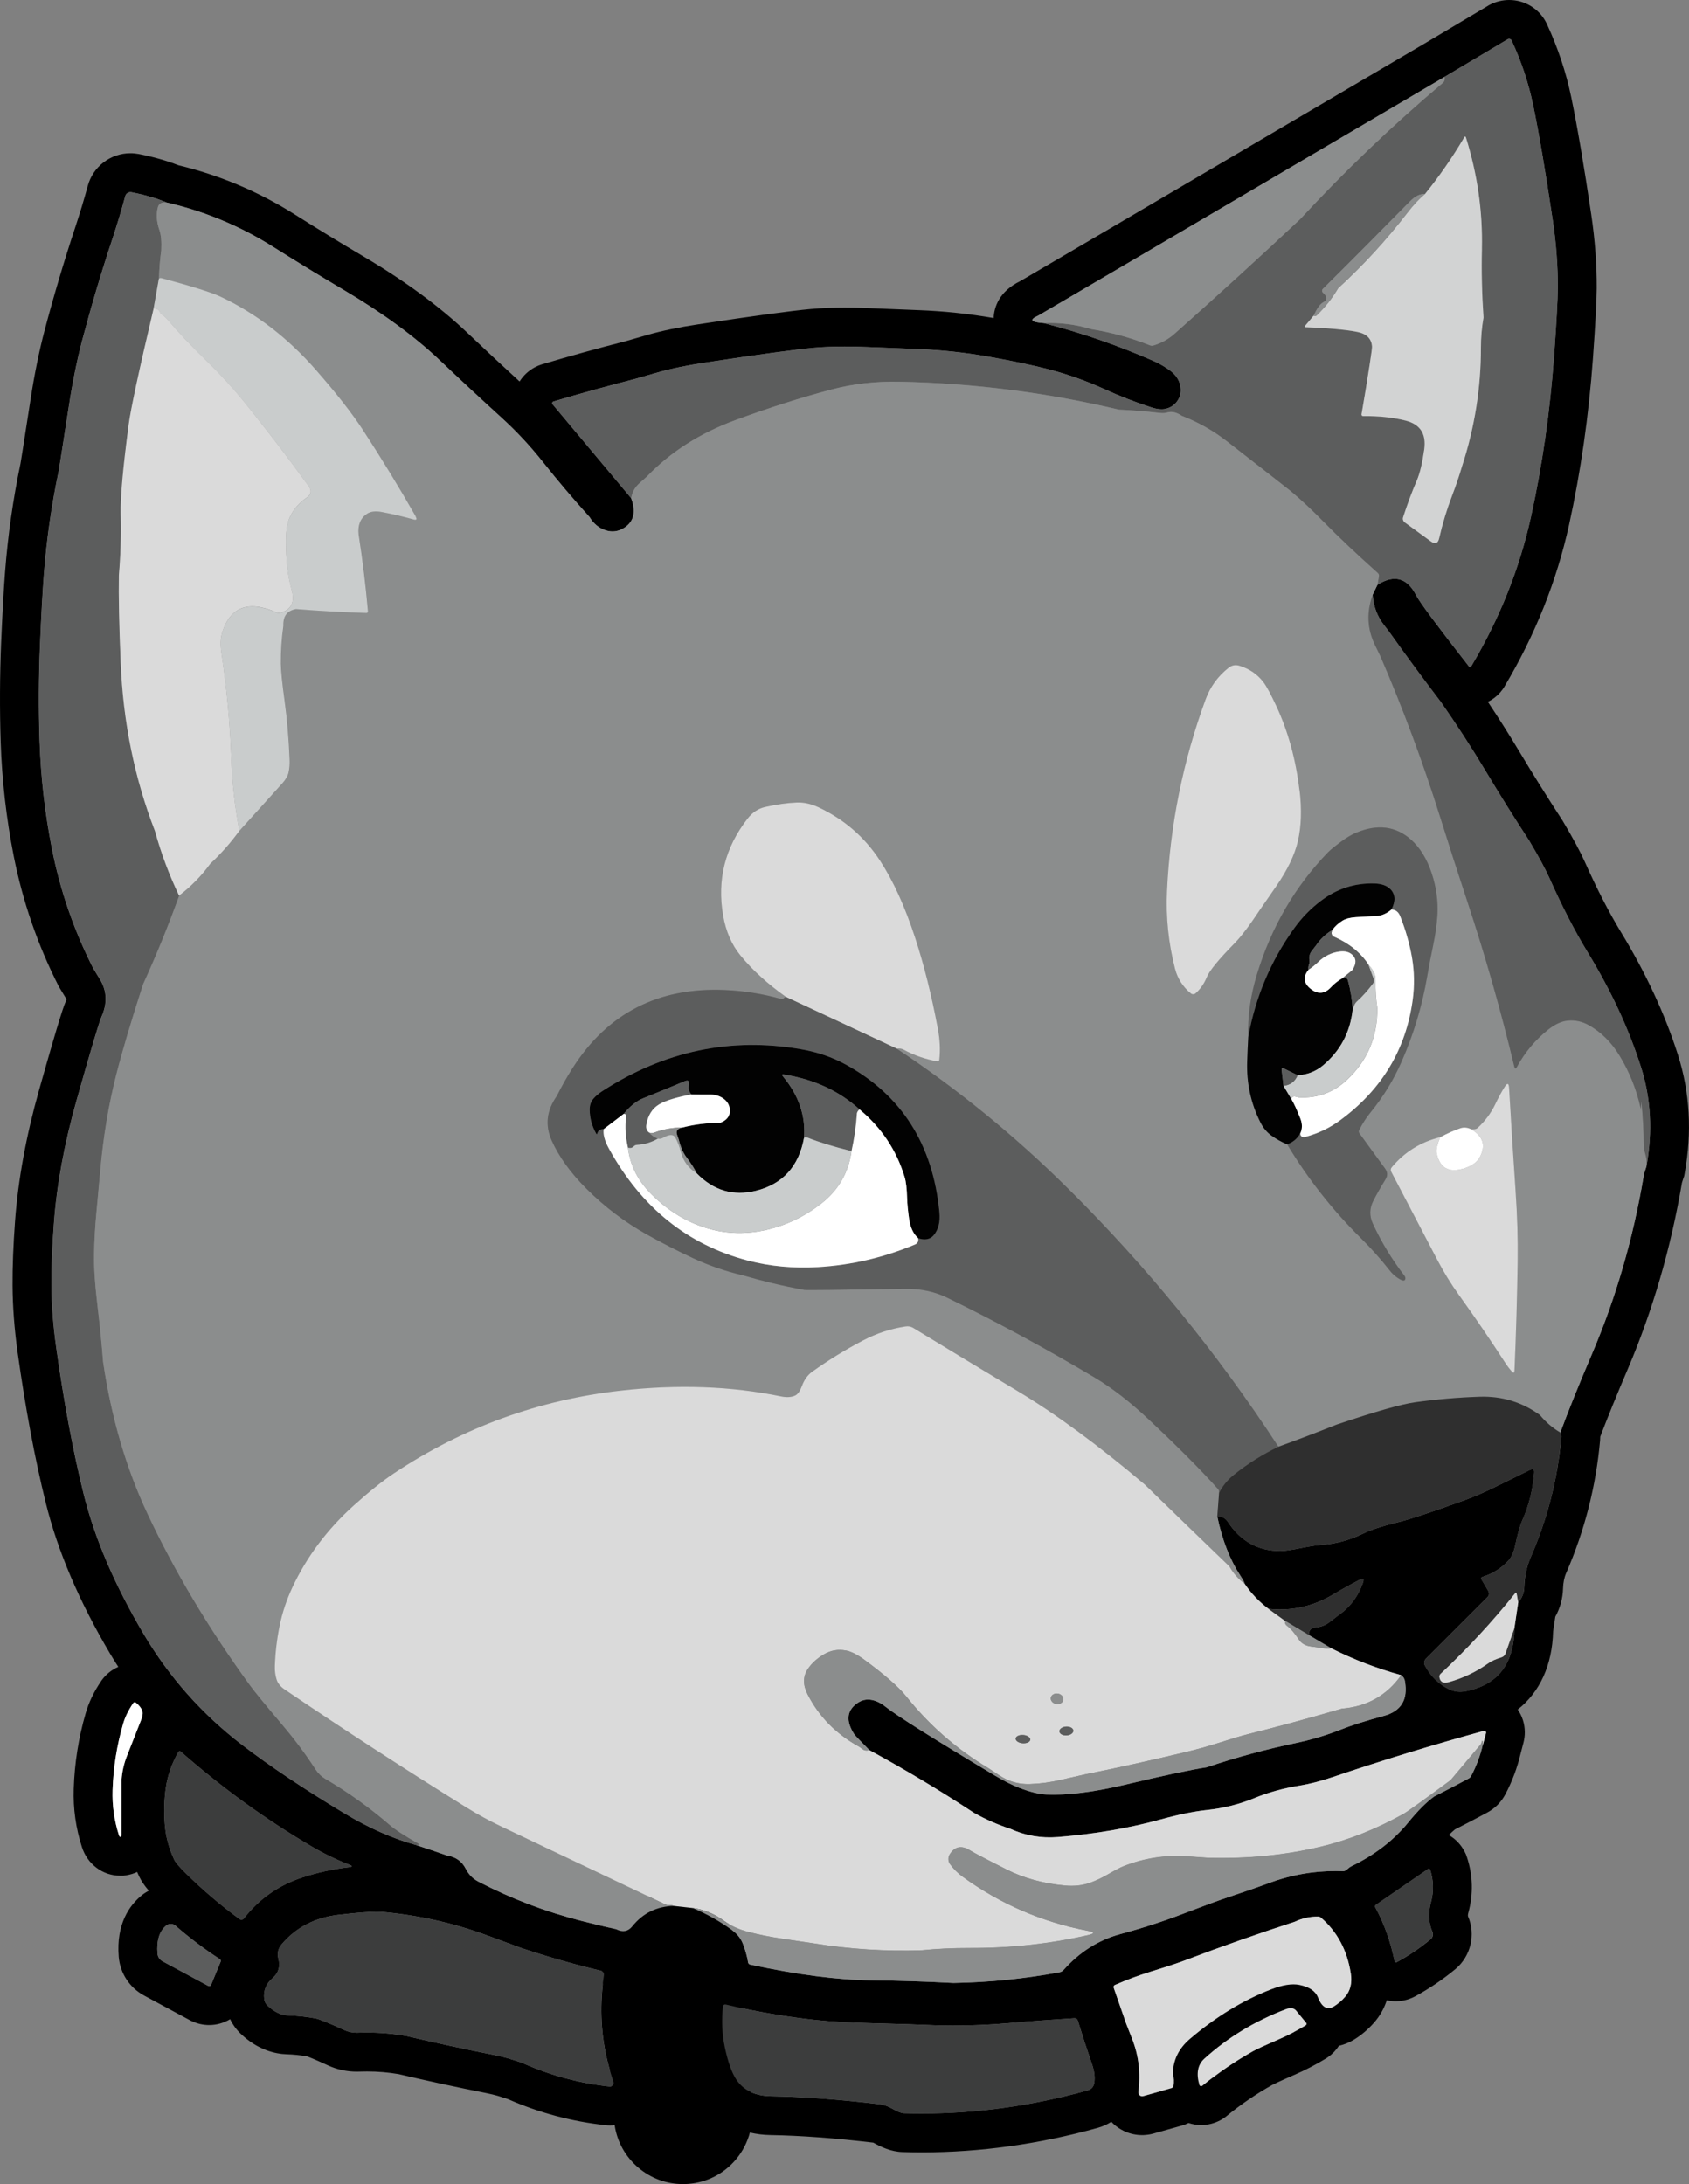 <?xml version="1.0" encoding="UTF-8"?>
<svg id="Layer_2" data-name="Layer 2" xmlns="http://www.w3.org/2000/svg" viewBox="0 0 434.45 561.86">
  <rect x="0" y="0" width="434.45" height="561.86" fill="#808080" stroke="none"/>
  <defs>
    <style>
      .cls-1 {
        fill: #020202;
      }

      .cls-1, .cls-2, .cls-3, .cls-4, .cls-5, .cls-6, .cls-7, .cls-8, .cls-9 {
        fill-rule: evenodd;
      }

      .cls-1, .cls-2, .cls-3, .cls-4, .cls-5, .cls-6, .cls-7, .cls-8, .cls-9, .cls-10 {
        stroke-width: 0px;
      }

      .cls-2 {
        fill: #3c3d3d;
      }

      .cls-3 {
        fill: #2f2f2f;
      }

      .cls-4 {
        fill: #5c5d5d;
      }

      .cls-5 {
        fill: #dadada;
      }

      .cls-6 {
        fill: #c9cccc;
      }

      .cls-7 {
        fill: #d2d3d3;
      }

      .cls-8 {
        fill: #fff;
      }

      .cls-9 {
        fill: #8b8d8d;
      }
    </style>
  </defs>
  <path class="cls-10" d="m431.65,271.49c-3.34-10.5-8.29-21.17-14.71-31.71-3.04-5-6.18-11.09-9.31-18.11-1.15-2.58-3-6.01-5.65-10.48l-.11-.18-.12-.18c-3.76-5.77-7.46-11.68-10.99-17.58-2.57-4.28-5.26-8.53-8.04-12.7,1.2-.59,2.28-1.42,3.19-2.45l.02-.03.03-.03c.38-.44.72-.91,1.02-1.41l.02-.03v-.02c7.85-13.16,13.43-27.14,16.6-41.56,3-13.65,5.06-28.02,6.13-42.7.64-8.9.96-14.83.98-18.14.04-6.09-.44-12.5-1.41-19.04-1.83-12.33-3.55-22.46-5.13-30.09-1.33-6.43-3.44-12.77-6.27-18.86l-.13-.27-.16-.31c-1.85-3.45-5.47-5.61-9.42-5.61-1.74,0-3.47.43-5.01,1.24l-.23.12-.27.17-16.23,9.66c-80.48,47.35-101.33,59.58-104,61.12-5.53,2.68-6.74,6.78-6.86,9.51-6.33-1.1-12.79-1.79-19.2-2.03-10.1-.4-12.34-.49-12.73-.51h-.12c-2.17-.1-4.27-.14-6.24-.14-3.11,0-6.03.12-8.68.35-5.04.45-14.56,1.74-29.07,3.95-4.9.74-9.26,1.65-12.95,2.7-2.96.84-4.62,1.32-5.62,1.62h0c-7.26,1.86-14.48,3.86-21.46,5.93l-.07.02-.08.02c-.61.19-1.2.44-1.77.74-1.67.89-3.01,2.17-3.95,3.67-4.52-4.14-9.05-8.37-13.49-12.58-7.04-6.69-15.98-13.27-26.58-19.54-5.98-3.53-11.99-7.2-17.87-10.92-9.19-5.8-19.21-10.03-29.8-12.58-3.05-1.19-6.46-2.16-10.17-2.89-.73-.14-1.46-.21-2.19-.21-5.14,0-9.65,3.46-10.98,8.42-.94,3.46-2,6.97-3.15,10.44-2.92,8.81-5.6,17.83-7.97,26.8-1.39,5.28-2.6,11.23-3.59,17.69-1.96,12.68-2.46,15.76-2.57,16.41-1.92,9.14-3.25,18.49-3.97,27.78-.37,4.74-.71,10.98-1.03,18.55-.34,8.41-.38,16.93-.11,25.34.32,9.84,1.45,19.72,3.35,29.37,2.29,11.6,6.15,22.82,11.49,33.34.21.4.27.5,2.11,3.51-.03.1-.08.25-.17.45-.47,1.07-1.25,2.82-6.92,22.93-3.32,11.76-5.39,23.1-6.17,33.7-.45,6.15-.67,11.72-.64,16.56.03,5.41.47,11.17,1.29,17.12,2.02,14.43,4.46,27.49,7.26,38.8,3.04,12.33,8.6,25.37,16.53,38.76.68,1.15,1.39,2.29,2.12,3.41-1.65.72-3.11,1.87-4.2,3.35l-.13.18-.11.17c-1.82,2.68-3.15,5.44-3.94,8.19-1.84,6.32-2.88,12.89-3.08,19.49-.17,5.09.54,10.13,2.1,14.97,1.41,4.42,5.37,7.38,9.87,7.38h.76l.79-.12c.99-.15,1.92-.44,2.79-.85.15.36.31.72.48,1.08.56,1.19,1.34,2.37,2.51,3.73-.65.35-1.27.76-1.85,1.23-3.07,2.51-6.57,7.28-5.88,15.78.35,4.24,2.8,7.97,6.55,9.98l11.75,6.33.13.07.15.08.07.03.07.03c1.41.68,2.98,1.04,4.55,1.04,1.93,0,3.78-.55,5.39-1.51h0c.68,1.42,1.61,2.71,2.77,3.8,4.36,4.13,8.8,5.13,11.75,5.23,1.75.05,3.51.23,5.23.53.46.16,1.9.71,5.44,2.34,2.32,1.06,4.81,1.6,7.4,1.6.26,0,.53,0,.79-.02.6-.02,1.24-.03,1.87-.03,2.7,0,5.43.23,8.11.69,7.41,1.74,14.94,3.37,22.4,4.85,1.19.24,2.23.49,3.11.74,1.98.6,2.65.86,2.73.89,7.89,3.47,16.29,5.71,24.96,6.65h.03s.02.01.02.01c.38.04.75.06,1.13.06s.77-.03,1.16-.07c.64,4.26,2.76,8.1,6.09,10.92,3.25,2.76,7.28,4.23,11.48,4.23.5,0,.99-.02,1.49-.06,4.73-.39,9.03-2.61,12.11-6.25,1.74-2.06,2.95-4.43,3.62-6.95,1.67.4,3.44.62,5.28.65,7.88.14,16.78.8,26.46,1.95,1.96,1.1,4.57,2.34,7.52,2.42,1.63.05,3.31.08,4.97.08,14.98,0,30.22-2.12,45.27-6.31,1.26-.35,2.42-.87,3.47-1.55,1.99,2.11,4.82,3.42,7.92,3.42.24,0,.48,0,.72-.03.76-.05,1.51-.17,2.24-.38l7.27-2.04c.59-.17,1.15-.38,1.69-.65,0,0,.01,0,.02-.01,1.03.33,2.11.53,3.23.53,1.67,0,3.35-.41,4.83-1.18.62-.32,1.2-.7,1.74-1.14l.02-.02.02-.02c3.68-3,7.6-5.68,11.66-7.95.17-.09,1.27-.68,5.91-2.69,2.66-1.16,5.31-2.53,7.87-4.09l.25-.15.3-.21c1.17-.81,2.12-1.82,2.85-2.94,1.32-.3,2.59-.81,3.82-1.55,1.91-1.15,3.66-2.64,5.25-4.45,1.48-1.69,2.57-3.63,3.25-5.74.75.18,1.53.27,2.33.27,1.21,0,2.39-.21,3.52-.62.49-.17.97-.39,1.42-.63,3.69-2.01,7.18-4.37,10.38-7.02,3.94-3.29,5.27-8.85,3.26-13.53-.08-.19-.06-.52.07-.98,1.3-4.77,1.18-9.56-.35-14.23l-.02-.05-.02-.06-.22-.63-.31-.64c-.95-1.88-2.38-3.37-4.11-4.35.62-.63,1.15-1.11,1.58-1.46,2.74-1.39,5.5-2.83,8.2-4.28,2.06-1.08,3.71-2.74,4.79-4.8,1.71-3.24,3.01-6.69,3.86-10.26l.78-2.99c.23-.9.35-1.82.34-2.74-.02-2.13-.69-4.12-1.82-5.77,5.68-4.48,8.88-11.41,9.1-20.13l.56-3.73c1.24-2.23,1.92-4.69,1.99-7.27.05-1.54.31-2.85.82-4.01,4.73-10.84,7.66-22.31,8.71-34.1.03-.31.04-.63.04-.95,1.83-4.81,4.21-10.67,7.11-17.46,6.39-15,11.07-31.09,13.9-47.83.03-.12.12-.43.32-1.01l.26-.74.14-.77c1.9-10.52,1.33-20.72-1.71-30.3ZM36.26,442.54c-1.23,3.08-2.44,6.16-3.64,9.25-.75,1.93-1.2,3.92-1.35,5.97v14.2c0,.3-.13.54-.3.57h-.03c-.14,0-.26-.14-.35-.43-1.21-3.77-1.76-7.63-1.63-11.6.18-5.8,1.08-11.48,2.7-17.04.5-1.75,1.37-3.53,2.61-5.35,0-.01.01-.01.01-.02.09-.12.23-.19.38-.19.09,0,.19.03.27.09t.02.02c.85.69,1.4,1.39,1.65,2.1.2.57.09,1.38-.34,2.43Zm20.48,62.13l-2.45,5.96s0,.01-.01.02c-.09.18-.27.29-.46.29-.07,0-.14-.02-.21-.05,0,0-.01,0-.02,0l-11.78-6.35c-.74-.4-1.23-1.14-1.3-1.97-.27-3.38.47-5.78,2.24-7.23.34-.28.76-.42,1.17-.42.44,0,.88.15,1.23.46,3.51,3.07,7.31,5.94,11.4,8.61.21.14.3.42.19.66Zm6-11.16c-.16.21-.4.32-.65.32-.16,0-.33-.05-.47-.15-4.89-3.58-9.48-7.49-13.78-11.74-1.69-1.65-2.69-2.83-3.03-3.55-1.38-2.93-2.19-5.98-2.43-9.13-.25-3.21-.16-6.32.27-9.33.46-3.2,1.54-6.28,3.24-9.24,0-.01.01-.02.02-.03.07-.1.19-.16.32-.16.07,0,.15.02.22.07.01.01.02.01.03.02,10.65,9.35,21.91,17.51,33.8,24.48,3.13,1.83,6.34,3.38,9.63,4.65.78.3.75.5-.07.6-4.18.5-8.19,1.38-12.04,2.64-6.16,2.02-11.18,5.54-15.06,10.55Zm94.21,43.26s-.07,0-.1-.01c-7.71-.83-15.06-2.8-22.06-5.88-.74-.32-2.04-.76-3.89-1.31-1.18-.35-2.5-.66-3.98-.96-7.47-1.48-14.93-3.1-22.35-4.84-3.35-.59-6.73-.89-10.11-.89-.76,0-1.53,0-2.29.04-.13.01-.25.01-.37.01-1.15,0-2.22-.23-3.23-.69-4-1.84-6.49-2.85-7.45-3.02-2.33-.43-4.68-.68-7.05-.76-1.79-.06-3.54-.9-5.25-2.52-.48-.45-.79-1.06-.86-1.72-.24-2.14.47-3.92,2.16-5.36,1.52-1.29,2.01-2.97,1.48-5.01-.35-1.37-.07-2.59.84-3.67,3.66-4.34,8.53-6.87,14.6-7.6,4.44-.52,7.77-.79,9.99-.79.62,0,1.16.03,1.6.07,9.28.86,18.27,2.9,26.96,6.12,5.44,2.01,8.17,3.02,8.21,3.04,6.84,2.3,13.77,4.29,20.8,5.96.06.01.11.05.16.07l.29,3.52c-.84,7.47-.24,14.79,1.82,21.96l.35,4.17c-.06.02-.11.05-.17.05-.03.01-.07.01-.1.01Zm124.53-1.03c-.15,1.06-.74,1.73-1.76,2.02-14.25,3.96-28.45,5.94-42.59,5.94-1.57,0-3.13-.02-4.69-.07-.63-.02-1.65-.44-3.07-1.25-1.03-.58-2.05-.93-3.07-1.06-10.24-1.23-19.56-1.92-27.95-2.07-2.03-.03-3.79-.4-5.27-1.1l-1.78-21.46c6.15,1.29,12.38,2.29,18.7,2.97,3.69.4,8.99.69,15.89.85,5.32.13,10.63.3,15.94.53,1.08.02,2.17.03,3.25.03,4.78,0,9.56-.21,14.33-.62,5.44-.48,11.09-.9,16.94-1.27h.05c.38,0,.72.25.83.61,1.17,3.81,2.38,7.53,3.64,11.18.62,1.77.82,3.37.61,4.77Zm47.68-11.23c-3.6,1.56-5.88,2.61-6.83,3.14-3.61,2.02-7.07,4.31-10.41,6.84,0,0,0,0,0-.01-.02-.48-.07-.96-.14-1.44.1-.23.32-.51.79-.92,5.78-4.92,11.83-8.63,17.99-11.01.31-.12.58-.22.82-.3.48.72.98,1.36,1.5,1.91,0,0,0,0,0,0-1.23.65-2.47,1.25-3.72,1.8Zm16.81-10.81c-.48.54-.96,1.02-1.46,1.44,0,0,0,0,0,0-.09-.14-.17-.28-.26-.42l-.02-.02-.02-.02-.2-.28-.23-.29-.02-.02-.02-.02-2.59-3.16c-2.24-2.73-5.57-4.3-9.13-4.3-1.61,0-3.25.31-4.88.94-9.1,3.47-17.2,8.4-24.08,14.64-4.31,3.9-5.91,9.59-4.48,15.77l-4.54,1.28c-.06.02-.13.03-.2.04h-.06c-.51,0-.94-.42-.98-.95,0-.07,0-.14.01-.21.63-4.72.1-9.25-1.6-13.59-1.01-2.58-1.52-3.89-1.54-3.94-1.05-2.98-2.12-6.07-3.22-9.25-.09-.27.04-.58.31-.69,2.98-1.31,6.01-2.44,9.07-3.39,4.28-1.31,7.34-2.32,9.18-3.03,9.26-3.52,18.61-6.81,28.04-9.86,1.86-.88,3.81-1.32,5.85-1.32h.12c.29,0,.57.11.79.3,4.16,3.61,6.7,8.37,7.63,14.28.39,2.49-.1,4.52-1.48,6.09Zm22.48-16.74c.28.67.1,1.44-.46,1.91-2.7,2.24-5.62,4.22-8.76,5.92-.01.01-.03.01-.05.02-.04,0-.08.02-.12.02-.14,0-.27-.09-.32-.23-.01-.02-.01-.03-.02-.05-1.02-5.06-2.67-9.69-4.96-13.9-.12-.22-.04-.5.17-.64l13.42-9.22s.02-.01.03-.02c.05-.02.11-.04.16-.04.13,0,.24.07.3.18.01.01.01.02.02.04.91,2.78.98,5.61.2,8.48-.74,2.71-.61,5.22.39,7.53Zm55.07-196.95c-.39,1.12-.63,1.95-.72,2.5-2.71,16.09-7.13,31.32-13.26,45.7-3.47,8.14-6.2,14.91-8.18,20.32.21.44.3.82.27,1.13-.96,10.77-3.6,21.1-7.92,30.99-1.01,2.34-1.56,4.91-1.64,7.71-.05,1.44-.56,2.73-1.56,3.87l-.98,6.6c-.06,9.12-4.18,14.52-12.38,16.2-.54.11-1.06.17-1.57.17-1.04,0-2.02-.23-2.93-.69-2.63-1.32-4.67-3.34-6.14-6.08-.3-.56-.19-1.25.26-1.71l15.92-15.92c.38-.38.41-1.07.06-1.66l-1.73-2.93s-.01-.02-.02-.03c-.07-.18.04-.4.26-.5.01,0,.02-.01.04-.01,2.61-.82,4.81-2.19,6.62-4.12.84-.91,1.44-2.18,1.78-3.8.66-3.1,1.31-5.39,1.97-6.86,1.59-3.58,2.58-7.57,2.96-11.97.06-.65-.1-.97-.48-.97-.17,0-.38.07-.64.19-2.89,1.41-5.71,2.79-8.44,4.15-2.95,1.47-5.82,2.71-8.63,3.73-8.21,2.98-13.95,4.87-17.21,5.67-3.81.93-6.73,1.9-8.75,2.89-3.4,1.65-6.99,2.61-10.77,2.86-1.08.07-2.81.34-5.17.81-2.35.48-4.08.73-5.18.73h-.08c-5.68,0-10.16-2.49-13.44-7.48-.6-.91-1.39-1.37-2.37-1.37-.11,0-.23,0-.35.02,1.25,5.99,3.22,11.05,5.93,15.2.7,1.06,1.07,1.76,1.12,2.1,1.67,2.48,3.71,4.61,6.11,6.41,1.01.11,2.01.16,2.99.16,4.8,0,9.3-1.26,13.51-3.76,2.29-1.37,4.64-2.67,7.02-3.9.28-.14.49-.21.65-.21.32,0,.37.3.16.92-1.24,3.6-3.42,6.48-6.55,8.61-.01.01-.7.55-2.07,1.6-1.04.81-2.25,1.27-3.63,1.39-1.21.1-1.75.76-1.64,1.98l5.72,3.38c5.77,2.9,11.76,5.2,17.99,6.9.52.38.85.9.96,1.55.85,4.75-.98,7.73-5.46,8.94-4.64,1.26-8.34,2.44-11.11,3.54-3.66,1.45-7.42,2.58-11.27,3.38-7.84,1.64-15.56,3.74-23.15,6.29-4.15.64-11.09,2.12-20.82,4.44-7.28,1.73-13.47,2.6-18.57,2.6-.64,0-1.26-.02-1.86-.04-1.88-.09-4.21-.66-7-1.73-1.8-.69-3.93-1.78-6.39-3.24-15.74-9.43-25.07-15.3-27.99-17.62-1.22-.98-2.46-1.57-3.74-1.77-.25-.04-.49-.06-.74-.06-1.04,0-2.04.36-2.99,1.08-2.52,1.91-2.7,4.53-.55,7.86.12.19,1.41,1.55,3.87,4.06,9.2,5.01,18.17,10.39,26.92,16.14,2.97,1.68,6.08,3.04,9.33,4.1,3.24,1.47,6.62,2.21,10.14,2.21.69,0,1.39-.03,2.1-.09,9.5-.76,18.37-2.29,26.63-4.57,4.5-1.24,8.45-2.04,11.84-2.4,4.21-.45,8.27-1.47,12.18-3.08,3.48-1.43,7.31-2.49,11.49-3.17,2.65-.43,5.47-1.15,8.46-2.17,12.92-4.36,25.92-8.33,39-11.91.03-.01.06-.02.1-.02.23,0,.42.18.42.41,0,.03-.01.07-.01.11l-.82,3.11c-.65,2.8-1.65,5.48-3,8.01-.14.27-.35.49-.62.62-2.94,1.58-5.9,3.12-8.88,4.63-2.01,1.47-4.21,3.67-6.6,6.6-3.79,4.67-8.71,8.46-14.76,11.38-.26.13-.54.33-.85.62-.16.14-.32.28-.5.39-.2.15-.48.23-.79.23h-.06c-.62-.02-1.23-.04-1.84-.04-6.01,0-11.84,1.08-17.5,3.24-1.45.56-5.07,1.81-10.84,3.75-2.17.73-5.75,2.05-10.76,3.97-5.29,2.02-10.68,3.76-16.15,5.23-5.65,1.52-10.55,4.61-14.69,9.27-.27.3-.63.51-1.04.58-8.94,1.67-18.03,2.59-27.27,2.75-7.06-.38-14.11-.61-21.17-.68-8.62-.09-19-1.44-31.13-4.05-.27-.06-.48-.28-.52-.56-.29-1.7-.75-3.33-1.39-4.91-.53-1.3-1.41-2.4-2.65-3.31-1.07-2.18-2.58-4.13-4.49-5.75-3.64-3.08-8.24-4.57-12.97-4.17-6.18.51-11.36,4.14-14.14,9.21-2.41-.56-4.81-1.14-7.2-1.75-9.23-2.34-18.07-5.7-26.51-10.08-1.44-.74-2.54-1.85-3.28-3.3-.99-1.95-2.58-3.09-4.77-3.43-2.65-.92-5.3-1.82-7.97-2.69-6.02-1.65-12.18-4.38-18.49-8.18-10.31-6.2-19.05-12.04-26.21-17.52-10.33-7.9-18.82-17.45-25.45-28.64-7.47-12.62-12.61-24.64-15.43-36.07-2.73-11.03-5.08-23.63-7.06-37.78-.77-5.54-1.17-10.8-1.2-15.79-.03-4.6.18-9.86.62-15.78.72-9.97,2.66-20.55,5.81-31.71,3.66-12.96,5.8-20.15,6.43-21.58,1.55-3.47,1.42-6.69-.39-9.66-1.15-1.88-1.73-2.84-1.75-2.87-4.95-9.76-8.49-20.02-10.61-30.78-1.8-9.16-2.86-18.42-3.16-27.75-.27-8.21-.23-16.41.11-24.6.31-7.49.64-13.56,1-18.2.69-8.95,1.96-17.83,3.82-26.64.09-.42.96-6.02,2.63-16.8.95-6.15,2.08-11.7,3.38-16.66,2.33-8.81,4.92-17.55,7.8-26.2,1.21-3.66,2.31-7.32,3.3-10.98.16-.62.72-1.03,1.33-1.03.09,0,.18.01.26.02,3.4.67,6.43,1.55,9.07,2.64,9.82,2.28,18.99,6.1,27.49,11.48,5.99,3.78,12.03,7.47,18.12,11.07,9.99,5.91,18.25,11.97,24.78,18.18,5.18,4.92,10.41,9.78,15.69,14.59,3.87,3.52,7.43,7.33,10.67,11.43,3.85,4.85,7.85,9.56,12.01,14.15,1.04,1.73,2.42,2.87,4.13,3.42.61.2,1.2.3,1.79.3,1.05,0,2.06-.32,3.04-.96,2.46-1.59,3.04-4.12,1.75-7.59l-20.21-24.15s-.04-.05-.05-.07c-.12-.22-.03-.5.19-.62.03-.02.06-.03.09-.04,6.89-2.04,13.93-3.99,21.1-5.83.03-.01,1.98-.57,5.87-1.68,3.3-.94,7.21-1.75,11.71-2.44,14.18-2.15,23.66-3.44,28.46-3.87,2.36-.21,4.96-.31,7.79-.31,1.84,0,3.77.04,5.8.13.2.01,4.5.18,12.9.51,6.13.24,12.21.89,18.24,1.96,6.13,1.09,11.21,2.16,15.24,3.19,5.04,1.3,9.95,3.04,14.73,5.22,3.91,1.79,7.9,3.34,11.98,4.65.99.32,1.86.48,2.61.48.3,0,.59-.02.85-.08,1.33-.26,2.38-.92,3.14-1.97.88-1.22,1.15-2.58.81-4.1-.35-1.5-1.2-2.76-2.57-3.77-1.35-1.01-2.8-1.85-4.36-2.53-9.14-4-18.54-7.24-28.21-9.72-3.3-.22-3.77-.86-1.42-1.91.36-.16,35.2-20.63,104.5-61.4l16.28-9.7s.02-.01.03-.02c.11-.05.22-.08.34-.08.25,0,.5.13.63.37,0,.01.01.03.01.04,2.52,5.41,4.37,10.97,5.55,16.66,1.54,7.48,3.22,17.33,5.03,29.55.9,6.06,1.33,11.89,1.3,17.5-.02,3.06-.34,8.89-.96,17.47-1.04,14.28-3.01,28.04-5.92,41.28-2.95,13.44-8.09,26.3-15.41,38.59-.01.02-.02.03-.03.05-.07.07-.16.11-.24.11s-.15-.03-.21-.08c-.02-.01-.03-.03-.04-.04-8.18-10.47-12.72-16.58-13.6-18.31-1.46-2.86-3.3-4.28-5.53-4.28-1.34,0-2.83.51-4.45,1.55l-1.21,2.5c.17,2.94,1.13,5.55,2.88,7.82.92,1.19,1.38,1.8,1.4,1.82,4.31,6.06,8.72,12.05,13.23,17.96,4.06,5.81,7.91,11.75,11.56,17.83,3.62,6.04,7.35,12.01,11.2,17.91,2.43,4.09,4.13,7.24,5.12,9.45,3.32,7.45,6.62,13.86,9.9,19.23,6.04,9.9,10.61,19.75,13.71,29.54,2.56,8.04,3.03,16.54,1.41,25.49Z"/>
  <g>
    <g id="Layer_5" data-name="Layer 5">
      <path class="cls-4" d="m399.4,56.62c-1.81-12.22-3.48-22.07-5.03-29.55-1.18-5.69-3.03-11.25-5.54-16.66,0-.01-.01-.02-.02-.04-.18-.34-.62-.47-.96-.29-.01,0-.02.01-.03.02l-16.28,9.7c.18.63.02,1.15-.46,1.55-12.94,10.93-25.16,22.61-36.67,35.05-10.62,9.95-21.38,19.76-32.26,29.43-1.61,1.43-3.44,2.45-5.49,3.05-.28.08-.58.07-.86-.05-4.86-1.93-9.88-3.31-15.05-4.15-4.01-1.22-8.11-1.74-12.29-1.56,9.66,2.48,19.07,5.71,28.21,9.72,1.55.68,3.01,1.52,4.36,2.53,1.37,1.01,2.22,2.27,2.57,3.77.34,1.52.07,2.88-.81,4.1-.76,1.05-1.81,1.71-3.14,1.98-.91.18-2.06.05-3.46-.4-4.08-1.32-8.07-2.87-11.98-4.65-4.78-2.18-9.69-3.92-14.72-5.22-4.03-1.04-9.11-2.1-15.24-3.2-6.03-1.07-12.11-1.72-18.24-1.96-8.41-.33-12.71-.5-12.9-.51-5.16-.22-9.69-.16-13.59.18-4.8.42-14.28,1.71-28.45,3.87-4.5.69-8.41,1.5-11.72,2.44-3.88,1.1-5.84,1.66-5.86,1.68-7.17,1.85-14.21,3.79-21.11,5.84-.03,0-.06.02-.08.03-.22.12-.31.4-.2.62.01.03.03.05.05.07l20.21,24.15c.26-1.55.96-2.82,2.08-3.82,1.3-1.15,1.96-1.74,1.99-1.78,6.07-6.33,13.66-11.16,22.76-14.5,8.81-3.24,17.1-5.87,24.87-7.91,5.43-1.43,11.2-2.08,17.3-1.96,19.08.38,37.9,2.78,56.45,7.19,3.04.12,6.64.41,10.79.87.56.06,1.12.01,1.68-.15,1.14-.33,2.37-.04,3.7.86,4.21,1.63,8.09,3.82,11.65,6.59,10.48,8.15,15.93,12.4,16.34,12.76,2.7,2.26,5.6,4.97,8.7,8.14,3.67,3.74,8.24,8.06,13.71,12.95.24.22.36.5.32.76l-.39,2.28c4.33-2.75,7.65-1.84,9.98,2.73.89,1.74,5.42,7.84,13.6,18.31.01.01.02.03.04.04.13.12.33.1.45-.03.01-.01.02-.03.03-.04,7.32-12.29,12.46-25.15,15.42-38.59,2.91-13.24,4.88-27.01,5.92-41.28.62-8.58.94-14.41.96-17.47.04-5.61-.4-11.44-1.3-17.5Zm-18.48,32.83c0,10.42-1.62,20.57-4.84,30.45-.75,2.56-1.61,5.08-2.56,7.57-1.38,3.62-2.5,7.3-3.35,11.04-.3,1.33-1.03,1.58-2.17.75l-6.65-4.84c-.42-.31-.6-.84-.46-1.3,1.12-3.46,2.31-6.65,3.57-9.57.75-1.75,1.38-4.39,1.88-7.91.56-4.01-1.04-6.48-4.81-7.43-3.26-.82-6.9-1.2-10.91-1.15-.01,0-.02,0-.04,0-.22-.02-.39-.21-.37-.43,0-.01,0-.02,0-.03.78-4.48,1.48-8.74,2.09-12.77.43-2.76.63-4.3.61-4.63-.12-2.03-1.36-3.29-3.72-3.78-2.71-.56-7.16-.97-13.33-1.23-.3-.01-.36-.13-.16-.36l2.17-2.59c.89-1.9,1.7-3.04,2.45-3.43,1.15-.61,1.13-1.45-.05-2.52,0,0,0,0-.01-.01-.26-.24-.27-.66-.03-.91,0,0,0,0,.01-.01,7.44-7.38,14.93-14.92,22.49-22.61,1.24-1.26,2.52-1.88,3.81-1.84,3.72-4.6,7.06-9.44,10.04-14.5.21-.35.37-.33.49.06,2.94,9.45,4.3,18.96,4.08,28.52-.14,5.92,0,11.84.41,17.76-.45,2.56-.67,5.14-.67,7.74Z"/>
    </g>
    <g id="Layer_6" data-name="Layer 6">
      <path class="cls-9" d="m371.54,19.8c-69.31,40.77-104.14,61.24-104.5,61.41-2.36,1.05-1.88,1.69,1.42,1.91,4.18-.18,8.28.34,12.29,1.56,5.17.84,10.19,2.22,15.05,4.15.28.11.59.13.86.05,2.05-.6,3.88-1.62,5.49-3.05,10.88-9.67,21.64-19.48,32.26-29.43,11.5-12.44,23.73-24.12,36.67-35.05.48-.4.63-.92.46-1.55Z"/>
    </g>
    <g id="Layer_7" data-name="Layer 7">
      <path class="cls-7" d="m381.18,63.96c.22-9.56-1.14-19.07-4.08-28.52-.12-.39-.29-.42-.49-.06-2.98,5.07-6.33,9.9-10.04,14.5-1.47,1.2-3.01,2.83-4.61,4.92-5.35,6.96-11.27,13.41-17.76,19.35-1.49,2.54-3.3,4.83-5.41,6.88-.19.28-.5.34-.91.19l-2.17,2.59c-.19.23-.14.35.16.36,6.17.25,10.62.66,13.33,1.23,2.36.49,3.6,1.75,3.72,3.78.02.33-.19,1.87-.61,4.63-.62,4.04-1.32,8.29-2.09,12.77,0,.01,0,.02,0,.03-.02.22.15.41.37.43.01,0,.02,0,.04,0,4.01-.05,7.65.33,10.91,1.15,3.77.95,5.37,3.42,4.81,7.43-.5,3.53-1.13,6.16-1.88,7.91-1.26,2.92-2.45,6.11-3.57,9.57-.15.47.04.99.46,1.3l6.65,4.84c1.14.83,1.86.58,2.17-.75.85-3.75,1.97-7.43,3.35-11.04.95-2.49,1.81-5.01,2.56-7.57,3.22-9.88,4.84-20.03,4.84-30.45,0-2.6.22-5.18.67-7.74-.41-5.91-.55-11.83-.41-17.76Z"/>
    </g>
    <g id="Layer_8" data-name="Layer 8">
      <path class="cls-4" d="m107.54,474.21c-3.48-1.97-5.93-3.56-7.35-4.79-5.21-4.49-10.7-8.42-16.45-11.78-1.04-.61-1.89-1.42-2.55-2.43-2.61-4.01-5.46-7.83-8.54-11.46-4.38-5.17-7.18-8.59-8.4-10.27-10.59-14.57-19.36-29.26-26.31-44.06-5.51-11.73-9.32-24.76-11.44-39.1-.36-4.62-.82-9.23-1.37-13.83-.69-5.75-1.01-10.36-.95-13.83.07-3.53.26-7.05.59-10.56.5-5.37.83-8.87.97-10.53.76-8.92,2.16-17.33,4.18-25.23,1.55-6.08,3.85-13.8,6.88-23.16,3.41-7.47,6.5-15.06,9.28-22.78-2.56-5.35-4.63-10.88-6.2-16.6-5.26-13.54-8.2-27.98-8.82-43.3-.4-9.75-.55-17.26-.46-22.54.44-5.23.59-10.46.46-15.71-.11-4.08.57-11.74,2.05-22.99.53-4.02,2.66-13.96,6.41-29.82l1.37-7.74c.06-2.46.26-4.9.59-7.34.11-2.2-.04-3.91-.46-5.13-.77-2.23-.9-4.22-.4-5.97.27-.95,1.03-1.34,2.28-1.17-2.65-1.09-5.67-1.97-9.07-2.64-.71-.14-1.41.3-1.59,1-.99,3.66-2.09,7.32-3.31,10.98-2.87,8.66-5.47,17.39-7.79,26.2-1.3,4.96-2.43,10.51-3.38,16.66-1.67,10.78-2.55,16.38-2.63,16.8-1.86,8.81-3.13,17.69-3.82,26.64-.36,4.64-.69,10.7-1,18.19-.34,8.19-.38,16.4-.11,24.6.3,9.34,1.36,18.59,3.17,27.75,2.12,10.76,5.65,21.02,10.61,30.78.02.04.6.99,1.75,2.87,1.81,2.97,1.94,6.2.39,9.67-.63,1.43-2.77,8.62-6.43,21.57-3.15,11.17-5.09,21.74-5.82,31.71-.44,5.92-.64,11.18-.62,15.78.03,4.99.43,10.25,1.2,15.79,1.98,14.16,4.33,26.75,7.06,37.79,2.82,11.43,7.97,23.45,15.43,36.07,6.63,11.19,15.12,20.74,25.45,28.65,7.16,5.48,15.9,11.31,26.21,17.52,6.31,3.8,12.47,6.53,18.49,8.18l.46-.02c.46-.01.46-.15,0-.41Z"/>
    </g>
    <g id="Layer_9" data-name="Layer 9">
      <path class="cls-9" d="m362.75,51.72c-7.56,7.69-15.05,15.23-22.49,22.61,0,0,0,0-.01.01-.24.26-.23.67.03.91,0,0,0,0,.01.01,1.18,1.07,1.19,1.92.05,2.52-.75.39-1.56,1.53-2.45,3.43.41.15.72.09.91-.19,2.11-2.05,3.92-4.35,5.41-6.88,6.48-5.94,12.4-12.39,17.76-19.35,1.6-2.08,3.13-3.72,4.61-4.92-1.3-.04-2.57.58-3.81,1.84Z"/>
    </g>
    <g id="Layer_10" data-name="Layer 10">
      <path class="cls-9" d="m423.3,297.21c-.33-1.17-.49-2.07-.5-2.69-.01-3.62-.21-7.24-.58-10.85-.03-.3-.05-.29-.06,0l-.07,1.26c-.01.3-.05.3-.12,0-1.07-4.78-2.88-9.27-5.44-13.46-2.06-3.36-4.65-5.93-7.79-7.71-1.75-1-3.6-1.4-5.53-1.2-1.57.16-3.2.91-4.89,2.23-3.34,2.63-6.05,5.85-8.13,9.66-.3.56-.53.53-.68-.09-3.42-14.31-7.44-28.44-12.06-42.39-2.4-7.28-4.75-14.58-7.05-21.9-4.39-14-9.5-27.74-15.31-41.22-.02-.04-.49-1.01-1.42-2.92-2.02-4.14-2.21-8.46-.57-12.97l1.21-2.5.39-2.28c.04-.26-.08-.55-.32-.76-5.47-4.89-10.04-9.21-13.71-12.95-3.1-3.17-6-5.88-8.7-8.14-.42-.35-5.87-4.6-16.34-12.76-3.56-2.77-7.45-4.97-11.65-6.59-1.33-.9-2.56-1.19-3.7-.86-.55.16-1.11.21-1.68.15-4.15-.47-7.75-.76-10.79-.87-18.56-4.41-37.37-6.81-56.45-7.19-6.1-.12-11.87.53-17.3,1.96-7.77,2.04-16.06,4.68-24.87,7.91-9.11,3.34-16.69,8.17-22.76,14.5-.03.04-.7.63-1.99,1.78-1.13,1-1.82,2.27-2.08,3.82,1.29,3.47.71,6-1.75,7.59-1.53.99-3.14,1.21-4.83.66-1.71-.55-3.09-1.69-4.13-3.41-4.16-4.59-8.16-9.31-12-14.16-3.25-4.1-6.8-7.91-10.67-11.43-5.28-4.81-10.51-9.67-15.69-14.59-6.53-6.21-14.79-12.27-24.78-18.18-6.09-3.6-12.13-7.29-18.12-11.07-8.5-5.37-17.67-9.2-27.49-11.47-1.25-.16-2.01.23-2.28,1.17-.5,1.75-.36,3.75.4,5.97.41,1.21.56,2.92.46,5.13-.33,2.43-.53,4.88-.59,7.34l.2-.13c.12-.07.28-.08.45-.04,7.75,2.07,12.82,3.66,15.2,4.77,9.15,4.29,17.38,10.63,24.69,19.01,5.2,5.95,9.17,11.03,11.9,15.21,4.8,7.35,9.35,14.81,13.66,22.36.4.7.21.94-.56.72-2.73-.77-5.48-1.41-8.25-1.93-1.61-.3-2.88-.12-3.81.54-1.62,1.13-2.31,2.88-2.06,5.26,1.02,6.56,1.82,13.14,2.4,19.75,0,0,0,.02,0,.03,0,.22-.16.41-.38.41-.01,0-.02,0-.03,0-6.04-.19-12.07-.53-18.1-1.01-2.27.4-3.35,1.82-3.24,4.27-.46,3.24-.67,6.48-.66,9.72.01,1.86.33,5.08.97,9.65.64,4.66,1.07,9.65,1.28,15,.05,1.22-.04,2.34-.25,3.36-.2.92-.74,1.86-1.61,2.82-3.7,4.07-7.39,8.16-11.07,12.26-2.23,3.07-4.73,5.89-7.49,8.48-2.28,3.13-4.95,5.85-8.02,8.18-2.78,7.72-5.87,15.31-9.28,22.78-3.04,9.36-5.33,17.08-6.88,23.16-2.02,7.9-3.41,16.31-4.18,25.23-.14,1.65-.46,5.16-.97,10.53-.33,3.51-.53,7.04-.59,10.56-.06,3.47.25,8.08.95,13.83.55,4.6,1.01,9.21,1.37,13.83,2.12,14.34,5.93,27.37,11.44,39.1,6.96,14.81,15.73,29.49,26.31,44.06,1.23,1.68,4.03,5.1,8.4,10.27,3.08,3.63,5.93,7.45,8.54,11.46.66,1.01,1.51,1.82,2.55,2.43,5.75,3.36,11.24,7.29,16.45,11.78,1.41,1.23,3.86,2.82,7.35,4.79.46.26.45.4,0,.41l-.46.02c2.66.87,5.32,1.77,7.97,2.7,2.19.34,3.78,1.48,4.77,3.42.74,1.46,1.83,2.56,3.28,3.31,8.44,4.38,17.28,7.74,26.51,10.08,2.94.75,5.9,1.46,8.87,2.14,1.68.83,3.05.58,4.13-.76,2.74-3.41,6.31-5.16,10.72-5.24-.44-.17-.89-.25-1.37-.24-.34.01-.63-.04-.86-.15-13.95-6.65-27.9-13.28-41.87-19.9-3.19-1.51-6.29-3.2-9.3-5.06-15.77-9.8-31.34-19.91-46.72-30.33-1.07-.73-1.76-1.57-2.07-2.53-.34-1.08-.49-2.22-.46-3.43.11-3.51.52-6.98,1.22-10.41.69-3.4,1.78-6.7,3.28-9.89,3.71-7.92,8.97-14.94,15.79-21.08,3.97-3.57,7.42-6.33,10.34-8.27,17.76-11.82,37.28-18.92,58.56-21.3,14.62-1.63,28.28-1.12,40.99,1.51,1.49.31,2.72.23,3.71-.25.63-.3,1.2-1.13,1.7-2.47.59-1.57,1.46-2.77,2.61-3.61,4.18-3,8.56-5.69,13.12-8.08,3.45-1.81,7.1-3,10.97-3.59.66-.1,1.34.04,1.91.38,8.9,5.43,17.87,10.86,26.92,16.29,9.76,5.85,20.65,13.86,32.66,24.02,7.24,7.03,14.48,14.05,21.74,21.05,1,1.79,2.32,3.29,3.96,4.5-.05-.34-.42-1.04-1.12-2.1-2.71-4.15-4.69-9.21-5.94-15.2l.46-6.15-.04-.34c-.03-.26-.11-.47-.23-.6-4.53-5.06-10.51-11.06-17.93-18.01-4.8-4.5-9.42-8.07-13.87-10.72-12.78-7.59-25.38-14.42-37.8-20.47-3.3-1.61-6.88-2.38-10.75-2.32-16.94.27-25.64.36-26.12.27-5.34-.98-10.61-2.24-15.82-3.76-4.42-1.03-8.67-2.49-12.74-4.39-3.84-1.78-7.82-3.82-11.93-6.11-5.66-3.17-10.82-7.08-15.48-11.73-4.11-4.1-7.1-8.24-8.97-12.43-1.75-3.92-1.31-7.73,1.31-11.44,1.25-2.51,2.63-4.94,4.13-7.3,8.97-14.01,21.95-20.67,38.94-19.99,5.01.2,9.93.98,14.76,2.35.18.05.42-.06.61-.28.13-.16.32-.24.56-.25-4.78-3.38-8.7-6.95-11.78-10.72-2.26-2.77-3.74-6.19-4.45-10.26-1.6-9.18.49-17.48,6.27-24.91,1.25-1.61,2.75-2.61,4.5-3,3.04-.69,5.77-1.07,8.19-1.16,1.83-.07,3.69.34,5.56,1.22,6.55,3.06,11.81,7.6,15.78,13.63,3.42,5.21,6.46,11.87,9.11,19.99,2.27,6.96,4.2,14.67,5.79,23.15.56,2.94.69,5.68.4,8.19,0,0,0,.01,0,.02-.03.23-.26.39-.5.36,0,0,0,0-.01,0-3.04-.53-5.92-1.53-8.65-3-.55-.3-1.14-.38-1.77-.25,15.82,10.54,30.48,22.51,43.97,35.9,20.4,20.25,38.46,42.42,54.18,66.5,5.03-1.81,10.02-3.71,14.99-5.69,9.97-3.35,16.71-5.27,20.2-5.75,5.51-.76,11.05-1.24,16.62-1.42,5.72-.19,10.88,1.38,15.48,4.72,1.49,1.81,3.24,3.31,5.25,4.5,1.98-5.4,4.7-12.17,8.18-20.31,6.13-14.38,10.55-29.61,13.26-45.7.09-.55.33-1.39.72-2.5.11-.97.04-1.91-.22-2.8Zm-112.9-45.85c-.67,1.66-1.64,3.05-2.89,4.16-.34.3-.86.31-1.22.02-2.06-1.69-3.41-3.8-4.07-6.35-1.68-6.54-2.37-13.2-2.06-19.98.79-16.94,4.1-33.37,9.92-49.28,1.2-3.27,3.17-5.99,5.9-8.14.85-.67,1.79-.85,2.83-.53,2.56.78,4.61,2.2,6.17,4.24.8,1.05,1.94,3.17,3.41,6.36,2.96,6.42,4.9,13.55,5.84,21.4.59,5,.44,9.4-.46,13.2-.83,3.51-2.68,7.34-5.54,11.48-2.73,3.94-4.1,5.92-4.12,5.95-2.73,4.11-4.91,7-6.56,8.69-4.11,4.18-6.5,7.1-7.18,8.76Zm48.79,77.16c-.64-.47-1.21-1.03-1.71-1.66-2.37-3-4.8-5.73-7.29-8.19-7.39-7.3-13.77-15.4-19.13-24.31-1.41-.59-2.74-1.33-3.97-2.21-1.2-.84-2.15-1.98-2.87-3.41-2.49-4.91-3.63-10.18-3.41-15.82.07-2.05.16-4.1.27-6.15-.21-5.2.54-10.58,2.24-16.16,3.7-12.12,9.78-22.57,18.26-31.36.57-.59,1.72-1.52,3.44-2.8,1.37-1.01,2.63-1.76,3.79-2.24,5.49-2.3,10.2-1.71,14.12,1.77,2.32,2.06,4.11,4.97,5.35,8.74,1.14,3.46,1.63,6.93,1.47,10.41-.12,2.36-.49,5.06-1.12,8.09-.59,2.85-1.1,5.52-1.53,8.01-1.29,7.53-3.47,14.81-6.56,21.84-2.08,4.74-4.75,9.11-8.02,13.12-1.12,1.37-2.09,2.88-2.92,4.54-.13.26-.1.58.06.81l6.61,9.08c.66.9.71,1.81.14,2.73-1.29,2.1-2.35,3.97-3.18,5.61-.98,1.92-1.01,3.86-.1,5.84,2.2,4.75,4.89,9.2,8.09,13.35.21.28.31.58.27.82-.13.72-.9.57-2.3-.46Zm31.19-4.15c-.14,9.42-.41,18.84-.82,28.24-.02.59-.24.67-.65.24-.61-.66-1.2-1.44-1.78-2.34-3.79-5.88-7.74-11.65-11.83-17.33-2.06-2.86-3.9-5.85-5.53-8.96-3.98-7.59-7.95-15.19-11.92-22.8-.19-.36-.14-.8.12-1.11,3.28-3.95,7.44-6.54,12.47-7.77,1.99-1.06,3.74-1.83,5.24-2.31.86-.28,1.77-.19,2.73.26.79.07,1.32-.02,1.59-.26,1.96-1.77,3.51-3.85,4.65-6.24.8-1.68,1.6-3.15,2.4-4.42.67-1.06,1.05-.96,1.12.29.5,8.84,1.06,17.62,1.66,26.32.44,6.53.63,12.58.55,18.17Z"/>
    </g>
    <g id="Layer_11" data-name="Layer 11">
      <path class="cls-6" d="m106.96,132.89c-4.31-7.56-8.86-15.01-13.66-22.36-2.73-4.19-6.7-9.26-11.9-15.21-7.31-8.38-15.55-14.72-24.69-19.01-2.38-1.11-7.45-2.7-15.2-4.77-.16-.05-.32-.03-.45.04l-.2.13-1.37,7.74c.76-.12,1.29.14,1.58.76.14.3.33.54.54.69.63.44,1.3,1.07,2,1.91,2.4,2.85,5.62,6.23,9.64,10.16,3.59,3.5,6.95,7.2,10.1,11.1,5.65,6.99,10.99,13.99,16.03,21,.84,1.17.67,2.16-.51,2.98-1.91,1.32-3.33,2.94-4.26,4.87-.72,1.47-1.07,3.51-1.07,6.14-.01,4.94.46,9.13,1.43,12.56.94,3.36-.05,5.38-2.97,6.05-.27.07-.57.03-.86-.09-7.23-3.19-11.89-1.48-13.98,5.13-.46,1.44-.53,3.17-.23,5.18,1.37,8.94,2.21,17.93,2.53,26.98.22,6.36.93,12.65,2.1,18.89,3.68-4.1,7.37-8.18,11.07-12.26.87-.96,1.41-1.9,1.61-2.82.22-1.02.3-2.14.25-3.36-.21-5.34-.64-10.34-1.28-15-.63-4.57-.95-7.79-.97-9.65-.02-3.25.2-6.49.66-9.72-.11-2.45.97-3.87,3.24-4.27,6.03.48,12.06.82,18.1,1.01.01,0,.02,0,.03,0,.21,0,.39-.19.38-.41,0,0,0-.02,0-.03-.58-6.61-1.38-13.19-2.4-19.75-.25-2.38.44-4.13,2.06-5.26.93-.66,2.21-.83,3.81-.54,2.77.52,5.52,1.16,8.25,1.93.78.22.97-.02.56-.72Z"/>
    </g>
    <g id="Layer_12" data-name="Layer 12">
      <path class="cls-5" d="m79.39,125.05c-5.04-7-10.39-14-16.03-21-3.14-3.9-6.51-7.6-10.1-11.1-4.02-3.93-7.24-7.31-9.64-10.16-.7-.84-1.37-1.48-2-1.91-.21-.15-.39-.39-.54-.69-.29-.62-.81-.87-1.58-.76-3.75,15.86-5.88,25.8-6.41,29.82-1.48,11.25-2.16,18.91-2.05,22.99.14,5.24-.01,10.48-.46,15.71-.1,5.27.05,12.79.46,22.54.63,15.33,3.57,29.76,8.82,43.3,1.57,5.72,3.64,11.25,6.2,16.6,3.07-2.32,5.75-5.05,8.02-8.18,2.77-2.59,5.27-5.41,7.49-8.48-1.18-6.24-1.88-12.54-2.1-18.89-.32-9.04-1.17-18.04-2.53-26.98-.3-2.02-.23-3.74.23-5.18,2.09-6.6,6.75-8.31,13.98-5.13.28.12.58.16.86.09,2.92-.68,3.91-2.7,2.97-6.05-.97-3.43-1.44-7.61-1.43-12.56,0-2.62.36-4.67,1.07-6.14.93-1.93,2.36-3.55,4.26-4.87,1.18-.82,1.35-1.81.51-2.98Z"/>
    </g>
    <g id="Layer_13" data-name="Layer 13">
      <path class="cls-4" d="m422.11,274.52c-3.11-9.79-7.68-19.63-13.71-29.54-3.28-5.37-6.58-11.78-9.91-19.23-.98-2.21-2.69-5.36-5.12-9.45-3.85-5.9-7.58-11.87-11.2-17.91-3.65-6.08-7.5-12.02-11.56-17.83-4.51-5.91-8.92-11.9-13.23-17.96-.01-.02-.48-.63-1.39-1.82-1.75-2.27-2.72-4.88-2.89-7.82-1.63,4.5-1.44,8.83.57,12.97.93,1.91,1.4,2.89,1.42,2.92,5.81,13.48,10.91,27.22,15.31,41.22,2.29,7.31,4.64,14.61,7.05,21.9,4.61,13.96,8.63,28.09,12.06,42.39.15.63.38.66.68.09,2.08-3.81,4.79-7.03,8.13-9.66,1.69-1.32,3.32-2.07,4.89-2.23,1.93-.2,3.77.2,5.53,1.2,3.13,1.78,5.73,4.35,7.79,7.71,2.56,4.19,4.37,8.67,5.44,13.46.07.3.11.3.12,0l.07-1.26c.01-.3.03-.31.06,0,.38,3.61.57,7.23.58,10.85,0,.62.17,1.51.5,2.69.25.9.33,1.83.22,2.8,1.62-8.95,1.15-17.45-1.4-25.49Z"/>
    </g>
    <g id="Layer_14" data-name="Layer 14">
      <path class="cls-5" d="m334.25,203.27c-.93-7.84-2.88-14.98-5.84-21.4-1.48-3.19-2.61-5.31-3.41-6.36-1.56-2.05-3.62-3.46-6.17-4.24-1.04-.32-1.98-.15-2.83.53-2.73,2.15-4.7,4.87-5.9,8.14-5.83,15.91-9.14,32.34-9.92,49.28-.31,6.77.38,13.43,2.06,19.98.66,2.54,2.01,4.66,4.07,6.35.36.29.88.28,1.22-.02,1.25-1.11,2.21-2.5,2.89-4.16.67-1.66,3.07-4.58,7.18-8.76,1.65-1.68,3.84-4.58,6.56-8.69.02-.03,1.39-2.02,4.12-5.95,2.86-4.14,4.7-7.97,5.54-11.48.9-3.8,1.05-8.2.46-13.2Z"/>
    </g>
    <g id="Layer_15" data-name="Layer 15">
      <path class="cls-5" d="m241.2,264.44c-1.59-8.47-3.52-16.19-5.79-23.15-2.65-8.12-5.69-14.79-9.11-19.99-3.97-6.03-9.23-10.57-15.78-13.63-1.88-.88-3.73-1.29-5.56-1.22-2.43.09-5.16.47-8.19,1.16-1.75.39-3.25,1.39-4.5,3-5.78,7.43-7.87,15.73-6.27,24.91.71,4.07,2.19,7.49,4.45,10.26,3.08,3.77,7,7.34,11.78,10.72l28.45,13.28c.63-.13,1.22-.05,1.77.25,2.73,1.47,5.61,2.47,8.65,3,0,0,0,0,.01,0,.24.04.46-.13.5-.36,0,0,0-.01,0-.02.29-2.52.16-5.25-.4-8.19Z"/>
    </g>
    <g id="Layer_16" data-name="Layer 16">
      <path class="cls-4" d="m368.29,224.73c-1.24-3.77-3.03-6.68-5.35-8.74-3.92-3.48-8.63-4.07-14.12-1.77-1.15.48-2.42,1.23-3.79,2.24-1.72,1.27-2.87,2.21-3.44,2.8-8.48,8.78-14.57,19.24-18.26,31.36-1.7,5.58-2.45,10.97-2.24,16.16,1.83-10.24,5.77-19.56,11.81-27.97,1.97-2.74,4.3-5.12,6.99-7.15,4.09-3.07,8.64-4.53,13.66-4.38,1.86.05,3.24.55,4.12,1.48,1.27,1.35,1.36,3.08.25,5.2,1.05.05,1.79.62,2.22,1.68,1.41,3.54,2.43,7.09,3.05,10.64.63,3.58.69,7.23.18,10.95-1.74,12.69-7.91,22.97-18.52,30.82-2.73,2.03-5.74,3.48-9.03,4.36-.81.22-1.27-.06-1.38-.84-.8,1.37-1.93,2.29-3.38,2.77,5.36,8.91,11.74,17.01,19.13,24.31,2.49,2.46,4.93,5.19,7.29,8.19.5.63,1.07,1.18,1.71,1.66,1.41,1.03,2.18,1.19,2.3.46.04-.24-.06-.54-.27-.82-3.19-4.15-5.89-8.6-8.09-13.35-.91-1.97-.88-3.92.1-5.84.83-1.64,1.89-3.51,3.18-5.61.57-.92.52-1.83-.14-2.73l-6.61-9.08c-.17-.23-.19-.55-.06-.81.83-1.66,1.81-3.18,2.92-4.54,3.27-4.01,5.95-8.38,8.02-13.12,3.08-7.03,5.27-14.31,6.56-21.84.42-2.49.93-5.17,1.53-8.01.63-3.03,1-5.72,1.12-8.09.16-3.48-.32-6.95-1.47-10.41Z"/>
    </g>
    <g id="Layer_17" data-name="Layer 17">
      <path class="cls-1" d="m357.66,228.76c-.89-.93-2.26-1.43-4.12-1.48-5.01-.15-9.57,1.31-13.66,4.38-2.7,2.03-5.03,4.41-6.99,7.15-6.04,8.41-9.98,17.73-11.81,27.97-.11,2.05-.2,4.09-.27,6.15-.21,5.63.93,10.9,3.41,15.82.72,1.43,1.67,2.56,2.87,3.41,1.23.88,2.56,1.62,3.97,2.21,1.45-.47,2.58-1.4,3.38-2.77.58-1.18.59-2.47.04-3.87-.86-2.18-1.63-3.85-2.31-5.01l-2.01-3.38-.48-4.07c-.06-.48.13-.61.56-.4l3.56,1.74c2.49-.12,4.69-.98,6.57-2.57,4.43-3.74,6.95-8.51,7.58-14.31-.15-2.54-.55-5.04-1.22-7.5-.19-.7-.7-.87-1.55-.5-1.05.6-1.99,1.34-2.81,2.23-1.68,1.8-3.48,1.91-5.38.31-1.69-1.42-1.83-3.01-.42-4.78-.07-.52-.02-1,.16-1.47.11-.29.15-.58.1-.85-.18-.98.03-1.84.62-2.59.7-.88,1.06-1.34,1.07-1.37,1.09-1.63,2.47-2.94,4.15-3.94.75-1.02,1.65-1.84,2.7-2.47.83-.49,1.97-.78,3.41-.87,3.97-.23,5.95-.35,5.95-.35,1.2-.27,2.26-.81,3.19-1.63,1.1-2.12,1.02-3.85-.25-5.2Z"/>
    </g>
    <g id="Layer_18" data-name="Layer 18">
      <path class="cls-8" d="m363.19,246.29c-.63-3.55-1.64-7.1-3.05-10.64-.43-1.07-1.17-1.63-2.22-1.68-.93.82-1.99,1.36-3.19,1.63,0,0-1.98.12-5.95.35-1.44.09-2.57.37-3.41.87-1.06.63-1.96,1.45-2.7,2.47-.32.86-.15,1.44.51,1.73,3.83,1.67,6.77,4.05,8.82,7.15.57.61,1.04,1.27,1.41,1.99.3.59.44,1.36.42,2.31-.05,2.28.1,4.55.45,6.81.09,7.28-2.45,13.39-7.61,18.33-3.55,3.4-7.76,4.97-12.63,4.7-.05,0-.35-.08-.89-.23-.44-.12-.77.1-.98.65.69,1.16,1.46,2.83,2.31,5.01.55,1.4.54,2.69-.04,3.87.11.78.57,1.06,1.38.84,3.29-.88,6.3-2.33,9.03-4.36,10.61-7.85,16.78-18.13,18.52-30.82.5-3.73.44-7.38-.18-10.95Z"/>
    </g>
    <g id="Layer_19" data-name="Layer 19">
      <path class="cls-4" d="m353.3,251.69l-1.3-3.54c-2.05-3.1-4.99-5.48-8.82-7.15-.66-.29-.83-.87-.51-1.73-1.68,1-3.07,2.32-4.15,3.94-.02.03-.38.49-1.07,1.37-.59.75-.8,1.61-.62,2.59.05.27.01.56-.1.85-.18.46-.24.95-.16,1.47.9-.59,1.73-1.27,2.5-2.01,1.6-1.54,3.46-2.43,5.56-2.7,1.31-.16,2.36.1,3.13.78,1.13.98,1.17,2.3.11,3.95-.03.05-.25.24-.66.56l-2.04,1.65c.84-.36,1.36-.2,1.55.5.67,2.46,1.07,4.96,1.22,7.5.13-.4.28-.8.45-1.18.15-.36.39-.69.73-.99,1.33-1.2,2.68-2.7,4.05-4.52.27-.34.32-.85.14-1.34Z"/>
    </g>
    <g id="Layer_20" data-name="Layer 20">
      <path class="cls-8" d="m347.76,245.55c-.78-.68-1.82-.94-3.13-.78-2.11.26-3.96,1.16-5.56,2.7-.77.75-1.61,1.42-2.5,2.01-1.41,1.77-1.27,3.36.42,4.78,1.91,1.6,3.7,1.49,5.38-.31.83-.89,1.76-1.63,2.81-2.23l2.04-1.65c.41-.33.63-.52.66-.56,1.06-1.65,1.02-2.97-.11-3.95Z"/>
    </g>
    <g id="Layer_21" data-name="Layer 21">
      <path class="cls-6" d="m353.83,252.45c.02-.95-.12-1.72-.42-2.31-.37-.72-.84-1.39-1.41-1.99l1.3,3.54c.18.49.13.99-.14,1.34-1.37,1.81-2.72,3.32-4.05,4.52-.33.3-.58.63-.73.99-.16.39-.31.78-.45,1.18-.63,5.8-3.15,10.57-7.58,14.31-1.89,1.59-4.08,2.45-6.57,2.57-.69,1.64-1.91,2.56-3.64,2.73l2.01,3.38c.21-.55.54-.76.98-.65.54.15.84.22.89.23,4.87.27,9.08-1.3,12.63-4.7,5.16-4.94,7.7-11.05,7.61-18.33-.35-2.26-.49-4.53-.45-6.81Z"/>
    </g>
    <g id="Layer_22" data-name="Layer 22">
      <path class="cls-4" d="m274.64,305.67c-13.49-13.39-28.14-25.36-43.97-35.9l-28.45-13.28c-.25.01-.44.1-.56.25-.19.22-.43.33-.61.28-4.83-1.37-9.75-2.15-14.76-2.35-16.99-.69-29.97,5.98-38.94,19.99-1.51,2.36-2.88,4.8-4.13,7.3-2.62,3.71-3.06,7.52-1.31,11.44,1.87,4.19,4.86,8.33,8.97,12.43,4.66,4.65,9.82,8.56,15.48,11.73,4.11,2.29,8.09,4.33,11.93,6.11,4.07,1.89,8.32,3.36,12.74,4.39,5.21,1.52,10.48,2.78,15.82,3.76.48.09,9.19,0,26.12-.27,3.87-.06,7.46.71,10.75,2.32,12.43,6.05,25.03,12.87,37.8,20.47,4.45,2.65,9.07,6.22,13.87,10.72,7.42,6.95,13.39,12.95,17.93,18.01.12.13.2.34.23.6l.04.34c.94-1.81,2.2-3.34,3.78-4.61,3.54-2.85,7.37-5.26,11.47-7.23-15.72-24.08-33.77-46.25-54.18-66.5Zm-34.46,12.04c-.91,1.1-2.26,1.36-4.04.77.19.81-.09,1.37-.83,1.68-8.05,3.36-16.35,5.3-24.9,5.8-6.34.37-12.35-.19-18.05-1.68-15.47-4.05-27.38-13.64-35.72-28.77-1.12-2.04-1.57-3.73-1.35-5.06-.89-.03-1.44.33-1.65,1.09-.07.27-.18.29-.31.05-1.08-1.92-1.63-3.96-1.66-6.14-.02-1.14.3-2.08.96-2.83.61-.71,1.42-1.38,2.41-2.02,15.87-10.24,32.84-13.81,50.89-10.72,4.24.73,8.09,2.04,11.55,3.93,14.44,7.92,22.49,20.6,24.15,38.04.24,2.43-.25,4.38-1.46,5.85Z"/>
    </g>
    <g id="Layer_23" data-name="Layer 23">
      <path class="cls-1" d="m241.64,311.86c-1.66-17.45-9.71-30.13-24.15-38.04-3.47-1.89-7.32-3.21-11.55-3.93-18.05-3.1-35.02.48-50.89,10.72-1,.64-1.8,1.31-2.41,2.02-.66.75-.97,1.7-.96,2.83.02,2.17.58,4.22,1.66,6.14.13.23.24.21.31-.05.21-.76.76-1.12,1.65-1.09l5.08-3.87c1.68-2.03,3.36-3.38,5.03-4.04,3.56-1.43,7.11-2.89,10.65-4.38.98-.42,1.35-.11,1.13.93-.22.98,0,1.8.68,2.45,1.67.04,3.34.05,5.01.04,1.29.05,2.4.42,3.32,1.13.96.73,1.47,1.68,1.53,2.85.07,1.58-.79,2.68-2.58,3.31-3.25-.01-6.43.38-9.56,1.17-1.31.25-1.78.88-1.43,1.87.27.76.42,1.19.44,1.27.44,1.84,1.1,3.34,1.96,4.52,1.29,1.74,2.17,3.13,2.64,4.15,4.35,4.44,9.42,5.94,15.23,4.5,6.91-1.72,11.04-6.26,12.38-13.6.46-5.71-1.36-11-5.44-15.89-.3-.36-.22-.51.25-.44,7.74,1.22,14.23,4.22,19.49,9.01,5.65,4.7,9.51,10.5,11.59,17.42.35,1.15.56,2.94.63,5.38.05,1.57.22,3.39.53,5.46.31,2.11,1.07,3.71,2.28,4.82,1.78.58,3.13.32,4.04-.77,1.21-1.47,1.69-3.42,1.46-5.85Z"/>
    </g>
    <g id="Layer_24" data-name="Layer 24">
      <path class="cls-4" d="m330.23,274.86c-.44-.21-.62-.08-.56.4l.48,4.07c1.74-.18,2.95-1.09,3.64-2.73l-3.56-1.74Z"/>
    </g>
    <g id="Layer_25" data-name="Layer 25">
      <path class="cls-4" d="m201.63,276.4c-.47-.07-.56.07-.25.44,4.08,4.89,5.89,10.18,5.44,15.89.21-.2.52-.22.93-.05,2.85,1.14,6.61,2.3,11.29,3.47.71-3.22,1.18-6.49,1.4-9.79.12-.4.34-.72.68-.95-5.25-4.78-11.75-7.78-19.49-9.01Z"/>
    </g>
    <g id="Layer_26" data-name="Layer 26">
      <path class="cls-4" d="m169.5,284.13c1.6-.97,4.39-1.84,8.37-2.59-.67-.65-.9-1.47-.68-2.45.22-1.04-.15-1.35-1.13-.93-3.54,1.49-7.09,2.95-10.65,4.38-1.67.67-3.34,2.02-5.03,4.04.52-.1.74.2.65.91-.3,2.38-.13,4.96.49,7.74.59.2,1.1.09,1.5-.33.22-.22.49-.35.74-.36,1.95-.1,3.78-.64,5.46-1.62-.9-.34-1.65-.86-2.24-1.56-.64-.46-.88-1.14-.72-2.05.41-2.38,1.49-4.11,3.24-5.18Z"/>
    </g>
    <g id="Layer_27" data-name="Layer 27">
      <path class="cls-5" d="m389.83,306.18c-.6-8.7-1.15-17.48-1.66-26.32-.07-1.25-.45-1.35-1.12-.29-.8,1.27-1.6,2.74-2.4,4.42-1.14,2.39-2.69,4.46-4.65,6.24-.27.24-.8.33-1.59.26,3.09,1.81,3.83,4.21,2.22,7.19-.74,1.37-2.16,2.35-4.25,2.96-3.81,1.09-6.09-.25-6.85-4.04-.16-.81.14-2.17.91-4.06-5.03,1.23-9.18,3.82-12.47,7.77-.26.31-.31.75-.12,1.11,3.97,7.61,7.94,15.21,11.92,22.8,1.63,3.11,3.47,6.1,5.53,8.96,4.09,5.68,8.03,11.45,11.83,17.33.58.9,1.18,1.68,1.78,2.34.41.44.62.36.65-.24.41-9.41.68-18.82.82-28.24.08-5.59-.1-11.65-.55-18.17Z"/>
    </g>
    <g id="Layer_28" data-name="Layer 28">
      <path class="cls-8" d="m186.2,282.7c-.92-.7-2.03-1.08-3.32-1.13-1.67.02-3.34,0-5.01-.04-3.98.76-6.77,1.62-8.37,2.59-1.75,1.07-2.83,2.8-3.24,5.18-.16.91.08,1.59.72,2.05.38.2.88.18,1.5-.05,2.06-.78,4.43-1.21,7.11-1.27,3.13-.8,6.31-1.19,9.56-1.17,1.79-.63,2.65-1.73,2.58-3.31-.06-1.17-.57-2.12-1.53-2.85Z"/>
    </g>
    <g id="Layer_29" data-name="Layer 29">
      <path class="cls-8" d="m236.14,318.48c-1.21-1.1-1.97-2.71-2.28-4.82-.3-2.07-.48-3.89-.53-5.46-.07-2.44-.28-4.23-.63-5.38-2.08-6.91-5.95-12.72-11.59-17.42-.34.23-.57.55-.68.95-.22,3.3-.69,6.56-1.4,9.79-.77,5.52-3.34,9.99-7.71,13.42-4.27,3.34-8.95,5.61-14.04,6.79-5.2,1.21-10.23,1.11-15.11-.3-5.37-1.55-10.22-4.47-14.54-8.76-3.55-3.53-5.59-7.55-6.11-12.06-.63-2.78-.79-5.36-.49-7.74.09-.71-.12-1.01-.65-.91l-5.08,3.87c-.22,1.34.22,3.02,1.35,5.06,8.34,15.13,20.25,24.72,35.72,28.77,5.69,1.49,11.71,2.05,18.05,1.68,8.55-.5,16.85-2.44,24.9-5.8.74-.3,1.02-.86.83-1.68Z"/>
    </g>
    <g id="Layer_30" data-name="Layer 30">
      <path class="cls-9" d="m176.55,297.68c-.86-1.17-1.51-2.68-1.96-4.52-.02-.08-.16-.5-.44-1.27-.35-.99.12-1.61,1.43-1.87-2.68.07-5.05.49-7.11,1.27-.63.24-1.13.25-1.5.05.59.7,1.34,1.22,2.24,1.56.46.09.9.02,1.33-.22,1.64-.93,2.7-.93,3.2,0,.59,1.15,1.05,2.34,1.37,3.59.62,2.42,1.98,4.27,4.08,5.54-.47-1.03-1.35-2.41-2.64-4.15Z"/>
    </g>
    <g id="Layer_31" data-name="Layer 31">
      <path class="cls-8" d="m378.41,290.49c-.97-.46-1.88-.54-2.73-.26-1.5.49-3.24,1.26-5.24,2.31-.77,1.89-1.07,3.25-.91,4.06.76,3.79,3.04,5.14,6.85,4.04,2.09-.61,3.51-1.59,4.25-2.96,1.61-2.98.87-5.38-2.22-7.19Z"/>
    </g>
    <g id="Layer_32" data-name="Layer 32">
      <path class="cls-6" d="m207.74,292.67c-.41-.16-.72-.15-.93.05-1.35,7.34-5.48,11.88-12.38,13.6-5.81,1.44-10.89-.05-15.23-4.5-2.1-1.27-3.46-3.11-4.08-5.54-.32-1.24-.78-2.44-1.37-3.59-.49-.94-1.56-.94-3.2,0-.42.24-.87.31-1.33.22-1.69.98-3.51,1.52-5.46,1.62-.25.01-.52.14-.74.36-.41.42-.91.53-1.5.33.52,4.52,2.56,8.54,6.11,12.06,4.32,4.29,9.17,7.21,14.54,8.76,4.88,1.41,9.92,1.51,15.11.3,5.09-1.18,9.77-3.45,14.04-6.79,4.37-3.43,6.94-7.9,7.71-13.42-4.68-1.17-8.44-2.33-11.29-3.47Z"/>
    </g>
    <g id="Layer_33" data-name="Layer 33">
      <path class="cls-5" d="m381.8,445.25s-.07,0-.1.01c-13.08,3.58-26.07,7.55-39,11.92-2.99,1.01-5.81,1.74-8.46,2.17-4.18.68-8.01,1.74-11.49,3.17-3.91,1.61-7.97,2.63-12.17,3.08-3.39.36-7.34,1.16-11.85,2.4-8.26,2.28-17.13,3.81-26.63,4.57-4.29.35-8.36-.36-12.24-2.12-3.25-1.06-6.36-2.42-9.33-4.1-8.75-5.75-17.72-11.14-26.92-16.14-.69.2-1.27.12-1.75-.25-.47-.36-.74-.56-.81-.59-5.95-3.27-10.39-7.77-13.32-13.52-1.22-2.4-1.21-4.54.03-6.44,1.01-1.53,2.44-2.83,4.31-3.91,1.71-.98,3.56-1.28,5.55-.9,1.33.25,2.92,1.05,4.77,2.41,5.23,3.85,8.8,6.99,10.73,9.4,5.93,7.43,12.96,13.57,21.1,18.43.06.04,1.02.67,2.87,1.89,2.35,1.57,4.94,2.3,7.79,2.21,2.59-.08,5.26-.43,8.02-1.07,4.08-.93,6.15-1.41,6.21-1.42,7.59-1.51,16.26-3.43,26-5.76,2.89-.69,5.55-1.43,7.99-2.21,3.55-1.14,6.19-1.93,7.93-2.37,8.09-2.03,16.14-4.22,24.15-6.57,6.45-.51,11.54-3.38,15.25-8.61-6.22-1.71-12.22-4.01-17.98-6.9-.89.1-1.77.08-2.62-.08-.67-.13-1.52-.26-2.55-.38-1.44-.17-2.5-.78-3.2-1.83-1.06-1.62-2.09-2.8-3.07-3.53-.41-.3-.53-.7-.36-1.19l-4.36-3.15c-2.4-1.8-4.44-3.93-6.11-6.41-1.64-1.21-2.96-2.71-3.96-4.5-7.26-7-14.51-14.02-21.74-21.05-12.01-10.16-22.9-18.17-32.66-24.02-9.05-5.43-18.03-10.86-26.92-16.29-.58-.35-1.25-.48-1.91-.38-3.87.58-7.52,1.78-10.97,3.59-4.56,2.39-8.94,5.08-13.12,8.08-1.15.83-2.02,2.03-2.61,3.61-.5,1.34-1.07,2.16-1.7,2.47-.98.47-2.22.56-3.71.25-12.71-2.63-26.37-3.14-40.99-1.51-21.28,2.37-40.79,9.47-58.56,21.3-2.93,1.94-6.37,4.7-10.34,8.27-6.82,6.14-12.08,13.16-15.79,21.08-1.49,3.19-2.59,6.49-3.28,9.89-.7,3.42-1.11,6.89-1.22,10.41-.04,1.21.12,2.35.46,3.43.3.96.99,1.8,2.07,2.53,15.38,10.42,30.95,20.53,46.72,30.33,3,1.86,6.1,3.55,9.3,5.06,13.96,6.62,27.92,13.26,41.87,19.9.24.12.52.17.86.15.47-.01.93.07,1.37.24l4.78.53c2.87.36,5.6,1.49,8.19,3.38,1.71,1.24,3.78,2.17,6.23,2.8,2.78.71,5.58,1.27,8.41,1.69,5.15.75,7.97,1.17,8.47,1.26,9.15,1.48,18.37,2.06,27.65,1.76,4.01-.4,8.03-.59,12.06-.58,10.74.04,21-1.07,30.77-3.33,1.72-.39,1.71-.76-.02-1.09-11.82-2.25-22.58-6.9-32.28-13.95-1.23-.89-2.3-1.95-3.2-3.19-.54-.74-.58-1.74-.1-2.52,1.27-2.03,2.97-2.4,5.11-1.11,1.31.79,4.5,2.46,9.56,5.01,4.38,2.2,9.34,3.57,14.9,4.1,2.45.24,4.69-.02,6.72-.77,1.45-.54,2.85-1.2,4.2-1.98,1.99-1.15,3.35-1.87,4.09-2.16,5.34-2.14,10.89-3,16.65-2.59,3.41.24,5.11.36,5.12.36,10.22.3,19.97-.66,29.26-2.89,7.04-1.69,14.09-4.49,21.17-8.42.86-.48,4.88-3.36,12.06-8.65,2.57-3.08,5.16-6.15,7.75-9.21.07-.08.12-.19.15-.3.24-.98.37-.83.39.46l.81-3.11s.01-.07.01-.11c0-.22-.19-.41-.42-.41Zm-105.72-.07c.04.62-.73,1.19-1.71,1.25-.98.07-1.82-.39-1.87-1.02-.04-.62.73-1.19,1.71-1.25.98-.07,1.82.39,1.87,1.02Zm-5.78-8.43h0c.12-.73.95-1.22,1.83-1.07.88.15,1.51.87,1.39,1.6h0c-.12.73-.95,1.22-1.83,1.07-.88-.15-1.51-.87-1.39-1.6Zm-9.05,10.49c.05-.58.93-.99,1.96-.91,1.03.08,1.84.63,1.79,1.21-.05.58-.93.99-1.96.91-1.03-.08-1.84-.63-1.79-1.21h0Z"/>
    </g>
    <g id="Layer_34" data-name="Layer 34">
      <path class="cls-3" d="m401.36,368.53c-2.01-1.19-3.76-2.69-5.25-4.5-4.59-3.33-9.75-4.9-15.48-4.72-5.57.18-11.11.66-16.62,1.42-3.5.48-10.23,2.39-20.2,5.75-4.97,1.98-9.96,3.88-14.99,5.69-4.1,1.97-7.93,4.38-11.47,7.23-1.58,1.26-2.84,2.8-3.78,4.61l-.46,6.15c1.15-.12,2.05.33,2.72,1.35,3.3,5.01,7.8,7.51,13.52,7.48,1.1,0,2.83-.25,5.18-.73,2.36-.47,4.09-.75,5.17-.82,3.78-.25,7.37-1.2,10.77-2.86,2.02-.99,4.94-1.95,8.75-2.89,3.26-.8,9-2.69,17.21-5.67,2.8-1.01,5.68-2.26,8.62-3.72,2.74-1.36,5.55-2.74,8.45-4.15.83-.41,1.21-.15,1.12.77-.39,4.41-1.38,8.4-2.97,11.97-.66,1.48-1.31,3.76-1.97,6.87-.34,1.62-.93,2.89-1.78,3.8-1.8,1.92-4.01,3.3-6.62,4.12-.01,0-.03,0-.04.02-.22.09-.33.32-.25.5,0,.01.01.02.02.04l1.73,2.93c.35.59.32,1.27-.06,1.66l-15.92,15.92c-.46.46-.57,1.16-.26,1.71,1.47,2.74,3.51,4.77,6.14,6.08,1.37.68,2.87.85,4.51.52,8.19-1.68,12.32-7.08,12.37-16.2l-2.31,6.57c-.15.45-.55.8-1.06.96-1.45.44-2.55.93-3.29,1.47-3.11,2.22-6.51,3.85-10.2,4.88-1.47.41-2.28-.05-2.43-1.36-.03-.27.08-.55.3-.76,6.9-6.45,13.29-13.36,19.19-20.73.19-.24.32-.21.37.09l.4,2.29c1-1.14,1.51-2.43,1.56-3.87.08-2.8.63-5.38,1.65-7.71,4.32-9.89,6.95-20.22,7.91-30.99.03-.32-.06-.7-.26-1.14Z"/>
    </g>
    <g id="Layer_35" data-name="Layer 35">
      <path class="cls-3" d="m349.8,406.36c-2.39,1.23-4.73,2.53-7.02,3.9-5.07,3.02-10.57,4.22-16.5,3.61l4.36,3.15,6.07,3.64c-.11-1.23.44-1.89,1.64-1.98,1.38-.12,2.59-.58,3.63-1.38,1.37-1.06,2.06-1.59,2.08-1.6,3.13-2.14,5.31-5.01,6.55-8.61.32-.91.05-1.15-.81-.71Z"/>
    </g>
    <g id="Layer_36" data-name="Layer 36">
      <path class="cls-5" d="m390.11,409.95c-.05-.3-.18-.33-.37-.09-5.9,7.37-12.3,14.28-19.19,20.73-.22.21-.33.5-.3.76.15,1.31.96,1.76,2.43,1.36,3.69-1.03,7.09-2.66,10.2-4.88.74-.53,1.84-1.02,3.29-1.47.51-.15.9-.51,1.06-.96l2.31-6.57.98-6.6-.4-2.29Z"/>
    </g>
    <g id="Layer_37" data-name="Layer 37">
      <path class="cls-9" d="m336.71,420.65l-6.07-3.64c-.17.49-.05.89.36,1.19.98.73,2.01,1.91,3.07,3.53.69,1.05,1.76,1.66,3.2,1.83,1.03.13,1.88.25,2.55.38.86.16,1.73.19,2.62.08l-5.73-3.38Z"/>
    </g>
    <g id="Layer_38" data-name="Layer 38">
      <path class="cls-9" d="m361.39,432.48c-.12-.66-.44-1.17-.97-1.55-3.72,5.23-8.8,8.1-15.25,8.61-8.01,2.35-16.06,4.54-24.15,6.57-1.74.44-4.38,1.23-7.93,2.37-2.43.78-5.1,1.52-7.99,2.21-9.74,2.33-18.41,4.25-26,5.76-.06.01-2.13.49-6.21,1.42-2.76.63-5.44.99-8.02,1.07-2.84.09-5.44-.65-7.79-2.21-1.85-1.23-2.81-1.86-2.87-1.89-8.13-4.86-15.17-11-21.1-18.43-1.92-2.41-5.5-5.54-10.73-9.4-1.85-1.36-3.44-2.16-4.77-2.41-1.99-.38-3.84-.08-5.55.9-1.86,1.07-3.3,2.38-4.31,3.91-1.24,1.89-1.25,4.04-.03,6.44,2.93,5.75,7.37,10.26,13.32,13.52.07.04.34.23.81.59.47.36,1.06.45,1.75.25-2.46-2.51-3.75-3.87-3.87-4.06-2.15-3.33-1.97-5.95.55-7.86,1.18-.89,2.42-1.23,3.73-1.02,1.27.2,2.52.79,3.74,1.77,2.91,2.32,12.24,8.2,27.99,17.62,2.46,1.47,4.59,2.55,6.39,3.24,2.79,1.07,5.12,1.65,6.99,1.73,5.44.24,12.25-.61,20.43-2.56,9.73-2.32,16.67-3.8,20.82-4.44,7.59-2.55,15.3-4.64,23.15-6.28,3.85-.81,7.61-1.94,11.27-3.39,2.77-1.1,6.47-2.28,11.11-3.53,4.49-1.21,6.31-4.19,5.46-8.94Z"/>
    </g>
    <g id="Layer_39" data-name="Layer 39">
      <path class="cls-9" d="m272.13,435.68c-.89-.15-1.71.33-1.83,1.07-.12.74.5,1.46,1.39,1.6s1.71-.33,1.83-1.07c.12-.74-.5-1.46-1.39-1.6Z"/>
    </g>
    <g id="Layer_40" data-name="Layer 40">
      <path class="cls-8" d="m36.6,440.11c-.25-.71-.8-1.41-1.65-2.1,0,0-.01-.01-.02-.02-.21-.15-.5-.11-.65.1,0,0,0,.01-.01.02-1.24,1.82-2.11,3.61-2.61,5.35-1.61,5.56-2.51,11.24-2.7,17.04-.13,3.97.42,7.84,1.63,11.6.1.31.22.45.38.43.17-.03.3-.27.3-.56v-14.2c.15-2.05.6-4.04,1.35-5.96,1.2-3.09,2.41-6.17,3.64-9.25.42-1.06.54-1.87.34-2.43Z"/>
    </g>
    <g id="Layer_41" data-name="Layer 41">
      <path class="cls-4" d="m274.22,444.17c-.99.07-1.76.63-1.71,1.25.04.63.88,1.08,1.87,1.02s1.76-.63,1.71-1.25c-.04-.63-.88-1.08-1.87-1.02Z"/>
    </g>
    <g id="Layer_42" data-name="Layer 42">
      <path class="cls-4" d="m263.22,446.33c-1.04-.08-1.92.32-1.96.91-.05.59.76,1.13,1.79,1.21s1.92-.32,1.96-.91c.05-.59-.76-1.13-1.79-1.21Z"/>
    </g>
    <g id="Layer_43" data-name="Layer 43">
      <path class="cls-9" d="m381.01,448.42c-.03.12-.08.22-.15.3-2.59,3.06-5.17,6.13-7.75,9.21-7.19,5.29-11.21,8.17-12.06,8.65-7.08,3.93-14.13,6.73-21.17,8.42-9.29,2.23-19.04,3.19-29.26,2.89,0,0-1.71-.12-5.12-.36-5.77-.41-11.32.45-16.65,2.59-.73.29-2.1,1.01-4.09,2.16-1.35.78-2.75,1.44-4.2,1.98-2.03.75-4.27,1.01-6.72.77-5.55-.53-10.52-1.89-14.9-4.1-5.06-2.55-8.25-4.22-9.56-5.01-2.14-1.29-3.84-.92-5.11,1.11-.48.78-.44,1.78.1,2.52.9,1.23,1.96,2.29,3.2,3.19,9.7,7.05,20.46,11.7,32.28,13.95,1.73.33,1.74.7.02,1.09-9.77,2.26-20.02,3.37-30.77,3.33-4.03-.01-8.05.18-12.06.58-9.29.3-18.5-.28-27.65-1.76-.5-.08-3.32-.5-8.47-1.26-2.83-.42-5.63-.98-8.41-1.69-2.45-.63-4.52-1.57-6.23-2.8-2.59-1.89-5.32-3.01-8.19-3.38,3.64,1.52,7.04,3.43,10.22,5.73,1.28.92,2.19,2.05,2.73,3.39.64,1.57,1.1,3.21,1.38,4.91.04.27.25.5.52.56,12.13,2.61,22.51,3.96,31.13,4.05,7.06.07,14.12.3,21.17.68,9.24-.16,18.34-1.08,27.28-2.75.4-.08.77-.28,1.04-.58,4.14-4.66,9.04-7.75,14.69-9.27,5.48-1.47,10.86-3.21,16.15-5.24,5.01-1.91,8.59-3.23,10.75-3.96,5.78-1.95,9.39-3.2,10.84-3.75,6.24-2.38,12.69-3.45,19.34-3.21.33.01.63-.07.86-.23.18-.12.34-.25.49-.39.31-.29.59-.49.86-.62,6.05-2.92,10.97-6.71,14.76-11.38,2.39-2.93,4.59-5.13,6.6-6.6,2.98-1.51,5.94-3.05,8.88-4.63.27-.14.48-.35.62-.62,1.35-2.54,2.35-5.21,3-8.01-.02-1.28-.15-1.43-.39-.46Z"/>
    </g>
    <g id="Layer_44" data-name="Layer 44">
      <path class="cls-2" d="m89.91,479.72c-3.29-1.27-6.5-2.82-9.63-4.65-11.89-6.97-23.15-15.13-33.8-24.47,0,0-.02-.01-.03-.02-.18-.12-.42-.08-.55.09,0,0-.01.02-.02.03-1.7,2.96-2.78,6.04-3.23,9.24-.43,3.01-.52,6.12-.27,9.32.24,3.16,1.05,6.2,2.43,9.13.33.72,1.34,1.9,3.02,3.55,4.3,4.25,8.9,8.16,13.79,11.74.35.26.85.18,1.12-.16,3.88-5.01,8.9-8.53,15.06-10.55,3.85-1.26,7.86-2.14,12.04-2.64.83-.1.85-.3.07-.6Z"/>
    </g>
    <g id="Layer_45" data-name="Layer 45">
      <path class="cls-2" d="m368.05,489.43c.78-2.87.72-5.7-.2-8.49,0-.01-.01-.03-.02-.04-.08-.16-.29-.22-.46-.14-.01,0-.02.01-.04.02l-13.41,9.21c-.21.15-.29.43-.17.65,2.29,4.2,3.94,8.83,4.96,13.89,0,.02,0,.04.01.05.06.18.26.27.44.21.02,0,.04-.01.05-.02,3.13-1.7,6.05-3.67,8.76-5.92.55-.46.74-1.24.46-1.9-1-2.31-1.13-4.82-.39-7.53Z"/>
    </g>
    <g id="Layer_46" data-name="Layer 46">
      <path class="cls-2" d="m157.81,535.55c-3.09-8.92-3.91-18.06-2.46-27.44.08-.51-.25-1.01-.76-1.13-7.03-1.67-13.96-3.66-20.81-5.96-.04-.01-2.77-1.02-8.2-3.03-8.69-3.22-17.68-5.27-26.96-6.13-2.05-.19-5.91.05-11.59.73-6.07.72-10.94,3.25-14.6,7.59-.91,1.08-1.19,2.3-.84,3.67.53,2.05.04,3.72-1.48,5.02-1.68,1.43-2.4,3.22-2.16,5.35.08.66.38,1.27.86,1.72,1.71,1.62,3.46,2.46,5.24,2.52,2.37.08,4.73.33,7.06.76.96.18,3.44,1.18,7.45,3.02,1.11.51,2.31.74,3.6.68,4.16-.16,8.29.12,12.4.85,7.42,1.74,14.88,3.36,22.35,4.84,1.48.29,2.8.61,3.98.96,1.85.55,3.15.99,3.89,1.31,7,3.08,14.35,5.04,22.06,5.88.07,0,.13,0,.2,0,.5-.06.87-.52.81-1.02,0-.07-.02-.13-.04-.19Z"/>
    </g>
    <g id="Layer_47" data-name="Layer 47">
      <path class="cls-5" d="m347.45,507.61c-.93-5.91-3.47-10.67-7.63-14.28-.22-.19-.5-.3-.79-.3-2.08-.02-4.07.42-5.97,1.32-9.43,3.05-18.77,6.34-28.03,9.86-1.84.7-4.9,1.71-9.18,3.03-3.07.95-6.09,2.08-9.08,3.39-.26.11-.4.42-.3.69,1.1,3.18,2.17,6.26,3.21,9.25.02.05.53,1.36,1.54,3.93,1.7,4.34,2.23,8.87,1.6,13.59,0,.07-.01.14,0,.21.04.55.51.98,1.04.94.07,0,.13-.02.2-.03l7.27-2.04c.27-.08.48-.31.53-.6.18-1.01.13-2.02-.15-3.02,0-3.54,1.46-6.56,4.38-9.05,6.67-5.69,13.63-9.93,20.88-12.74,2.94-1.14,5.35-1.52,7.24-1.15,2.54.51,4.14,1.57,4.78,3.19,1.03,2.6,2.41,3.38,4.12,2.36,1-.6,1.95-1.42,2.87-2.47,1.38-1.57,1.87-3.6,1.48-6.09Z"/>
    </g>
    <g id="Layer_48" data-name="Layer 48">
      <path class="cls-4" d="m56.55,504c-4.09-2.68-7.89-5.55-11.4-8.61-.68-.6-1.7-.62-2.4-.05-1.77,1.44-2.51,3.85-2.24,7.23.07.83.56,1.57,1.3,1.97l11.78,6.35s.01,0,.02,0c.25.12.55,0,.67-.24,0,0,0-.01.01-.02l2.45-5.96c.11-.25.02-.53-.19-.66Z"/>
    </g>
    <g id="Layer_49" data-name="Layer 49">
      <path class="cls-2" d="m280.87,530.97c-1.26-3.65-2.48-7.38-3.64-11.18-.12-.38-.48-.64-.88-.61-5.85.37-11.5.79-16.94,1.27-5.85.51-11.71.71-17.58.59-5.31-.22-10.63-.4-15.94-.53-6.9-.16-12.2-.45-15.89-.85-7.93-.85-15.71-2.19-23.35-4.01-.01,0-.03,0-.04,0-.31-.05-.61.16-.66.48,0,.01,0,.03,0,.04-.37,3.67-.22,7.11.45,10.32.81,3.9,1.82,6.73,3.01,8.51,1.86,2.76,4.84,4.18,8.96,4.25,8.39.15,17.7.84,27.94,2.08,1.02.12,2.04.47,3.07,1.06,1.42.81,2.45,1.23,3.08,1.25,15.7.49,31.46-1.47,47.27-5.87,1.03-.29,1.61-.96,1.77-2.01.21-1.41,0-3-.61-4.77Z"/>
    </g>
    <g id="Layer_50" data-name="Layer 50">
      <path class="cls-5" d="m336.02,520.41s-.01-.01-.02-.02l-2.59-3.16c-.58-.7-1.48-.82-2.7-.36-7.97,3.04-14.94,7.28-20.92,12.7-1.72,1.56-2.15,3.82-1.28,6.77,0,.03.02.06.03.08.12.23.4.32.63.2.03-.01.05-.03.08-.05,4.15-3.38,8.51-6.36,13.08-8.92.95-.53,3.23-1.58,6.83-3.14,2.26-.98,4.49-2.14,6.69-3.48.01,0,.02-.01.03-.02.21-.14.27-.41.14-.6Z"/>
    </g>
  </g>
</svg>